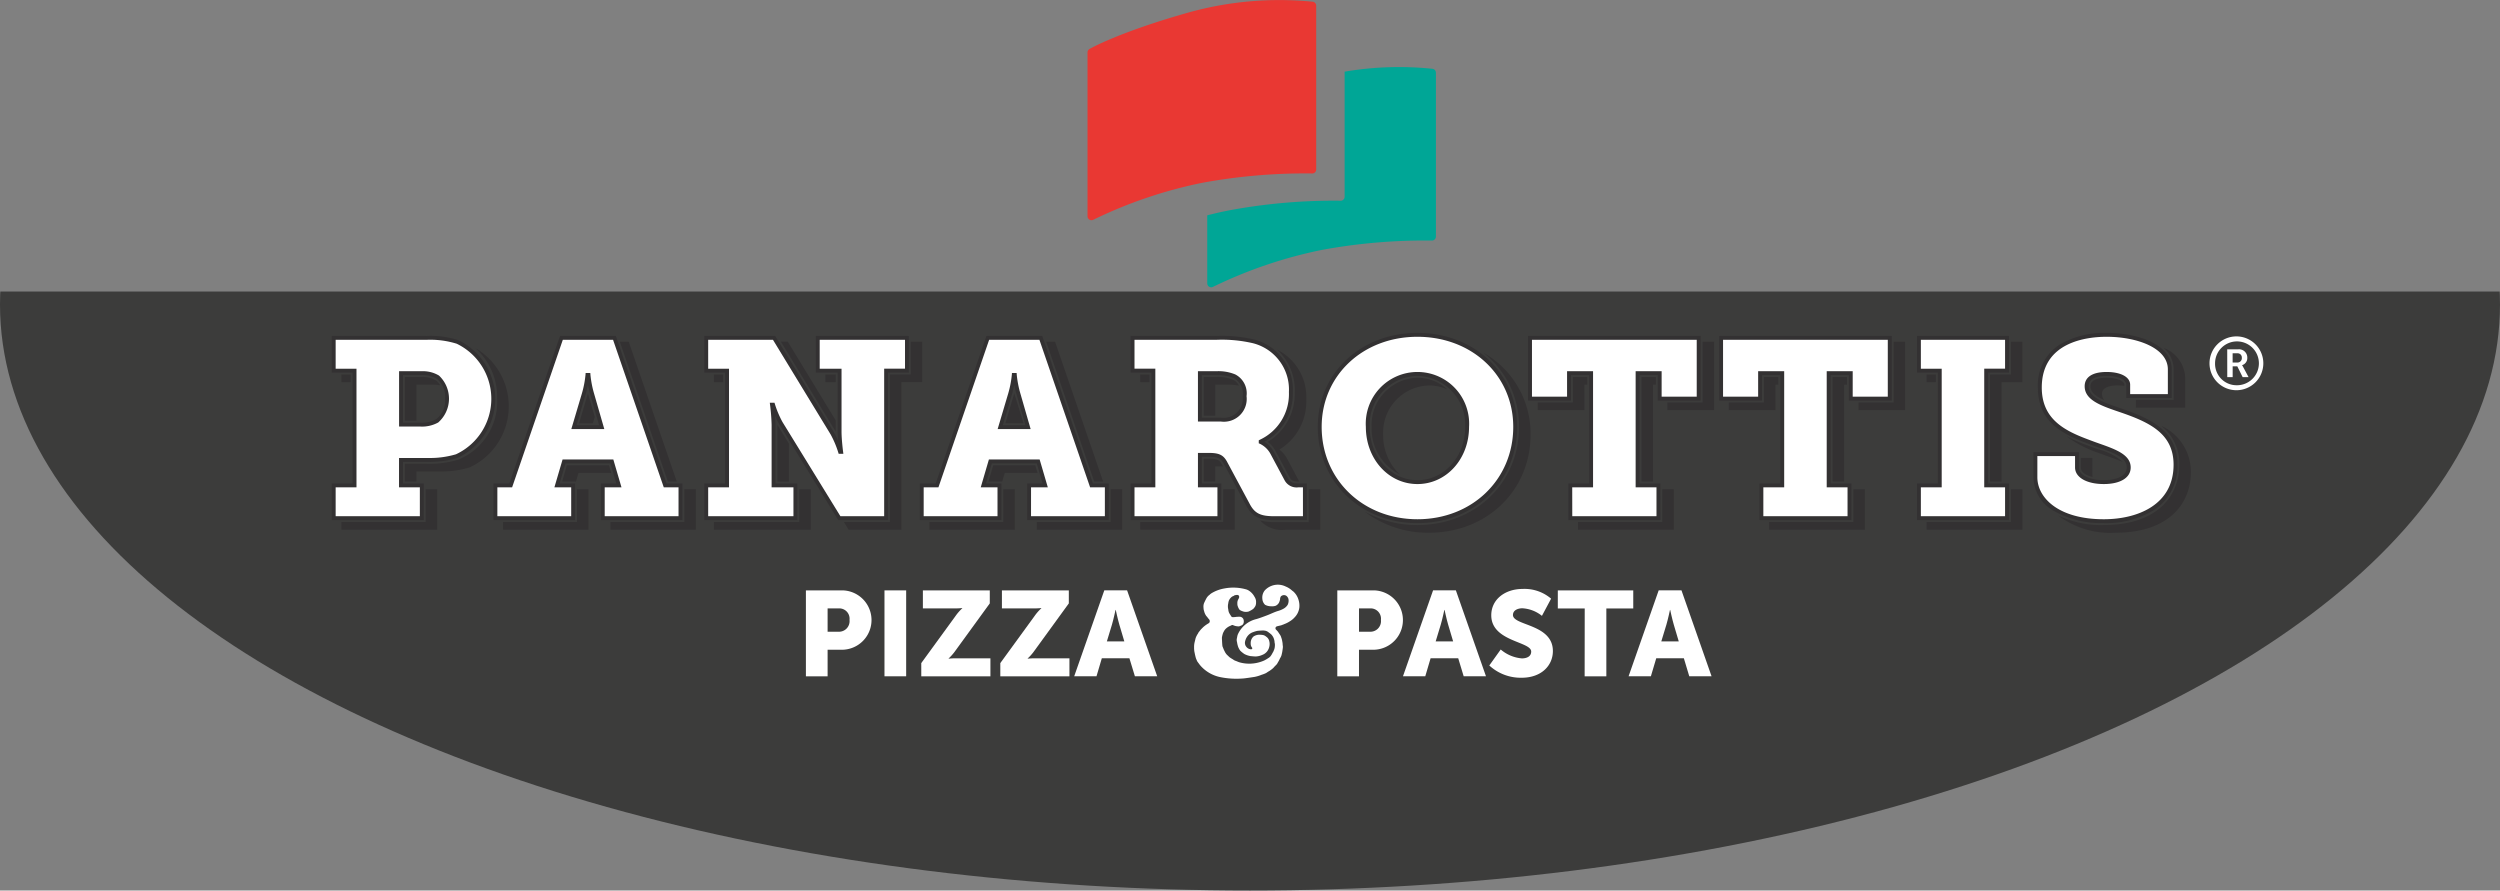 <svg xmlns="http://www.w3.org/2000/svg" xmlns:xlink="http://www.w3.org/1999/xlink" width="288" height="102.586" viewBox="0 0 288 102.586"><rect x="0" y="0" width="288" height="102.586" fill="#808080" stroke="none"/><defs><clipPath id="a"><rect width="288" height="69" transform="translate(812 151)" fill="#fff"/></clipPath><clipPath id="b"><rect width="222.564" height="78.172" fill="none"/></clipPath></defs><g transform="translate(-812 -117.414)"><g clip-path="url(#a)"><ellipse cx="144" cy="67.5" rx="144" ry="67.5" transform="translate(812 85)" fill="#3c3c3b"/></g><g transform="translate(841.218 117.414)"><g transform="translate(9)" clip-path="url(#b)"><path d="M.423,90.315h2.4V77.1H.423V73.321H11.084a10.428,10.428,0,0,1,3.593.465,6.69,6.69,0,0,1,4.133,6.536,6.77,6.77,0,0,1-4.222,6.624,10.88,10.88,0,0,1-3.354.436H8.18v2.934h2.4v3.776H.423Zm10.032-7a3.6,3.6,0,0,0,1.886-.436,3.436,3.436,0,0,0,.09-5.026,3.345,3.345,0,0,0-1.887-.465H8.18v5.926Z" transform="translate(-0.198 -34.399)" fill="#fff"/><path d="M10.6,94.118H0V89.893H2.4V77.124H0V72.9H10.885a10.593,10.593,0,0,1,3.673.479,7.493,7.493,0,0,1-.1,13.582,11,11,0,0,1-3.426.448H8.205v2.485h2.4ZM.449,93.67h9.7V90.342h-2.4V86.959h3.278a10.573,10.573,0,0,0,3.285-.425A7.048,7.048,0,0,0,14.4,73.8a10.212,10.212,0,0,0-3.516-.451H.449v3.328h2.4V90.342H.449Zm9.807-10.329h-2.5V76.966h2.59a3.586,3.586,0,0,1,2.006.5,3.65,3.65,0,0,1-.089,5.406,3.853,3.853,0,0,1-2.007.471m-2.051-.449h2.051a3.367,3.367,0,0,0,1.78-.409,2.692,2.692,0,0,0,1.02-2.359,2.633,2.633,0,0,0-.949-2.284,3.119,3.119,0,0,0-1.761-.426H8.205Z" transform="translate(0 -34.201)" fill="#333132"/><path d="M35.512,90.315h1.767l5.84-16.994h6.109l5.839,16.994h1.767v3.776H47.881V90.315h1.857l-.809-2.76h-5.51l-.808,2.76h1.857v3.776H35.512ZM47.761,83.6,46.653,79.77a11.825,11.825,0,0,1-.419-2.179h-.119a11.826,11.826,0,0,1-.419,2.179L44.556,83.6Z" transform="translate(-16.661 -34.399)" fill="#fff"/><path d="M56.861,94.118h-9.4V89.893H49.24l-.678-2.311H43.389l-.677,2.311h1.782v4.225h-9.4V89.893h1.831L42.761,72.9h6.43L55.03,89.893h1.831Zm-8.954-.449h8.505V90.342h-1.7L48.87,73.348H43.081l-5.84,16.994h-1.7V93.67h8.506V90.342H42.112l.941-3.208H48.9l.94,3.208H47.907Zm-.046-10.038h-3.8l1.224-4.123a11.66,11.66,0,0,0,.41-2.13l.015-.209h.539l.014.209a11.759,11.759,0,0,0,.411,2.133Zm-3.2-.449h2.6l-1.025-3.548c-.116-.412-.2-.785-.264-1.1-.062.317-.147.689-.263,1.1Z" transform="translate(-16.463 -34.201)" fill="#333132"/><path d="M81.266,90.315h2.4V77.1h-2.4V73.321h7.816l6.708,11.01a11.418,11.418,0,0,1,.9,2.12h.119a22.994,22.994,0,0,1-.18-2.323V77.1H94.113V73.321h10.272V77.1h-2.4V94.091H96.6L89.861,83.14a11.391,11.391,0,0,1-.9-2.121h-.119a23.012,23.012,0,0,1,.18,2.324v6.972h2.515v3.776H81.266Z" transform="translate(-38.127 -34.399)" fill="#fff"/><path d="M102.015,94.118h-5.74l-6.8-11.058A7.735,7.735,0,0,1,89,82.119c.026.346.046.711.046,1.026v6.748h2.516v4.225H80.843V89.893h2.4V77.124h-2.4V72.9h8.166l6.774,11.118a7.651,7.651,0,0,1,.469.94c-.027-.346-.047-.711-.047-1.027V77.124H93.69V72.9h10.72v4.225h-2.4Zm-5.489-.449h5.041V76.675h2.4V73.348H94.139v3.328h2.516V83.93c0,.9.176,2.281.178,2.295l.032.253h-.541l-.048-.159a11.3,11.3,0,0,0-.876-2.07l-6.642-10.9H81.292v3.328h2.4V90.342h-2.4V93.67h9.823V90.342H88.6v-7.2a22.827,22.827,0,0,0-.178-2.295l-.032-.254h.541l.048.16a11.221,11.221,0,0,0,.876,2.07Z" transform="translate(-37.928 -34.201)" fill="#333132"/><path d="M128.033,90.315H129.8l5.84-16.994h6.109l5.839,16.994h1.767v3.776H140.4V90.315h1.857l-.809-2.76h-5.51l-.809,2.76h1.857v3.776h-8.955Zm12.249-6.71-1.108-3.835a11.825,11.825,0,0,1-.419-2.179h-.12a11.847,11.847,0,0,1-.419,2.179L137.077,83.6Z" transform="translate(-60.068 -34.399)" fill="#fff"/><path d="M149.381,94.118h-9.4V89.893h1.782l-.677-2.311h-5.174l-.677,2.311h1.782v4.225h-9.4V89.893h1.831l5.84-16.994h6.43l5.839,16.994h1.831Zm-8.954-.449h8.506V90.342h-1.7l-5.839-16.994H135.6l-5.84,16.994h-1.7V93.67h8.505V90.342h-1.932l.94-3.208h5.846l.941,3.208h-1.932Zm-.046-10.038h-3.8l1.224-4.123a11.747,11.747,0,0,0,.41-2.13l.014-.209h.539l.014.209a11.736,11.736,0,0,0,.412,2.133Zm-3.2-.449h2.6l-1.025-3.548c-.116-.412-.2-.785-.264-1.1-.062.317-.147.689-.263,1.1Z" transform="translate(-59.87 -34.201)" fill="#333132"/><path d="M173.786,90.315h2.4V77.1h-2.4V73.321h9.673a16.076,16.076,0,0,1,4.283.407,5.729,5.729,0,0,1,4.282,5.839,6.065,6.065,0,0,1-3.474,5.694v.058a2.936,2.936,0,0,1,1.318,1.25l1.647,3.079a1.356,1.356,0,0,0,1.377.668h.749v3.776h-3.534c-1.737,0-2.425-.406-3.025-1.539l-2.6-4.851c-.36-.668-.749-.9-1.857-.9h-1.078v3.515h2.246v3.776h-10Zm10.182-7.582a2.419,2.419,0,0,0,2.725-2.7,2.275,2.275,0,0,0-1.168-2.295,4.874,4.874,0,0,0-2.067-.349h-1.916v5.345Z" transform="translate(-81.534 -34.399)" fill="#fff"/><path d="M193.667,94.118h-3.758c-1.754,0-2.567-.418-3.223-1.659l-2.6-4.85c-.311-.577-.608-.782-1.659-.782h-.854v3.066h2.246v4.225H173.363V89.893h2.4V77.124h-2.4V72.9h9.9a16.133,16.133,0,0,1,4.344.416,5.931,5.931,0,0,1,4.445,6.054,6.269,6.269,0,0,1-3.283,5.723,3.161,3.161,0,0,1,1.1,1.173l1.647,3.078c.216.4.547.549,1.18.549h.973Zm-12.547-7.74h1.3c1.14,0,1.64.247,2.055,1.019l2.605,4.852c.575,1.089,1.236,1.421,2.826,1.421h3.31V90.342h-.524a1.565,1.565,0,0,1-1.574-.785l-1.648-3.081a2.735,2.735,0,0,0-1.207-1.148l-.137-.058v-.344l.121-.063a5.809,5.809,0,0,0,3.353-5.495,5.505,5.505,0,0,0-4.121-5.623,15.766,15.766,0,0,0-4.219-.4h-9.448v3.328h2.4V90.342h-2.4V93.67h9.553V90.342H181.12Zm2.649-3.618H181.12V76.966h2.141a5.023,5.023,0,0,1,2.164.371,2.455,2.455,0,0,1,1.295,2.5,2.627,2.627,0,0,1-2.95,2.926m-2.2-.449h2.2a2.206,2.206,0,0,0,2.5-2.477,2.029,2.029,0,0,0-1.039-2.092,4.68,4.68,0,0,0-1.971-.328h-1.692Z" transform="translate(-81.335 -34.201)" fill="#333132"/><path d="M225.664,72.665c6.529,0,11.26,4.648,11.26,10.6,0,6.1-4.731,10.864-11.26,10.864S214.4,89.368,214.4,83.269c0-5.955,4.732-10.6,11.26-10.6m0,16.965c3.145,0,5.72-2.731,5.72-6.362a5.732,5.732,0,1,0-11.44,0c0,3.631,2.576,6.362,5.72,6.362" transform="translate(-100.59 -34.092)" fill="#fff"/><path d="M225.465,94.159c-6.547,0-11.484-4.767-11.484-11.089,0-6.173,4.937-10.828,11.484-10.828S236.95,76.9,236.95,83.07c0,6.321-4.937,11.089-11.485,11.089m0-21.468c-6.291,0-11.035,4.462-11.035,10.379,0,6.065,4.744,10.64,11.035,10.64S236.5,89.135,236.5,83.07c0-5.917-4.745-10.379-11.036-10.379m0,16.965c-3.333,0-5.944-2.894-5.944-6.586a5.956,5.956,0,1,1,11.889,0c0,3.693-2.611,6.586-5.945,6.586m0-12.462a5.635,5.635,0,0,0-5.5,5.876c0,3.441,2.414,6.137,5.5,6.137s5.5-2.7,5.5-6.137a5.635,5.635,0,0,0-5.5-5.876" transform="translate(-100.392 -33.893)" fill="#333132"/><path d="M264.685,90.316h2.4V77.389h-2.545v2.933h-4.492v-7H279.48v7h-4.492V77.389h-2.545V90.316h2.4v3.776H264.685Z" transform="translate(-122.002 -34.4)" fill="#fff"/><path d="M274.864,94.118h-10.6V89.893h2.4V77.415h-2.1v2.934H259.62V72.9H279.5v7.45h-4.94V77.415h-2.1V89.893h2.4Zm-10.152-.449h9.7V90.342h-2.4V76.966h2.994V79.9h4.043V73.348H260.069V79.9h4.043V76.966h2.994V90.342h-2.4Z" transform="translate(-121.804 -34.201)" fill="#333132"/><path d="M306.15,90.316h2.4V77.389H306v2.933h-4.492v-7h19.436v7h-4.492V77.389h-2.545V90.316h2.4v3.776H306.15Z" transform="translate(-141.456 -34.4)" fill="#fff"/><path d="M316.328,94.118h-10.6V89.893h2.4V77.415h-2.1v2.934h-4.941V72.9H320.97v7.45h-4.941V77.415h-2.1V89.893h2.4Zm-10.152-.449h9.7V90.342h-2.4V76.966h2.994V79.9h4.043V73.348H301.534V79.9h4.043V76.966h3V90.342h-2.4Z" transform="translate(-141.257 -34.201)" fill="#333132"/><path d="M344.44,90.316h2.4V77.1h-2.4V73.321h10.152V77.1h-2.4V90.316h2.4v3.776H344.44Z" transform="translate(-161.598 -34.4)" fill="#fff"/><path d="M354.617,94.118h-10.6V89.893h2.4V77.124h-2.4V72.9h10.6v4.225h-2.4V89.893h2.4Zm-10.152-.449h9.7V90.342h-2.4V76.675h2.4V73.348h-9.7v3.328h2.4V90.342h-2.4Z" transform="translate(-161.399 -34.201)" fill="#333132"/><path d="M374.505,86.405v1.54c0,1.074,1.408,1.685,3.085,1.685s2.875-.581,2.875-1.685c0-1.6-2.366-2.092-4.612-2.963-2.9-1.075-5.63-2.44-5.63-6.246,0-4.619,3.893-6.071,7.7-6.071,3.653,0,7.277,1.336,7.277,3.979v3.079h-4.791V78.417c0-.813-1.138-1.249-2.485-1.249-1.228,0-2.306.349-2.306,1.423,0,1.423,1.767,2.034,3.713,2.7,3.265,1.1,6.529,2.411,6.529,6.332,0,4.736-4.193,6.508-8.266,6.508-3.983,0-7.876-1.714-7.876-5.055V86.405Z" transform="translate(-173.455 -34.092)" fill="#fff"/><path d="M377.391,94.159a11.317,11.317,0,0,1-5.544-1.3,4.523,4.523,0,0,1-2.557-3.975v-2.9h5.24v1.763c0,1,1.483,1.461,2.86,1.461,1.281,0,2.651-.383,2.651-1.461,0-1.155-1.514-1.692-3.267-2.314-.393-.14-.8-.283-1.2-.439-2.92-1.081-5.773-2.471-5.773-6.456a5.531,5.531,0,0,1,2.524-4.956,10.158,10.158,0,0,1,5.4-1.34c3.613,0,7.5,1.315,7.5,4.2v3.3h-5.24V78.218c0-.6-.93-1.025-2.261-1.025-.949,0-2.081.208-2.081,1.2,0,1.267,1.73,1.861,3.562,2.489,3.519,1.19,6.68,2.587,6.68,6.545a5.973,5.973,0,0,1-2.706,5.217,10.579,10.579,0,0,1-5.785,1.516m-7.651-7.727V88.88c0,2.327,2.395,4.83,7.651,4.83,3.887,0,8.041-1.65,8.041-6.283,0-3.665-2.887-4.94-6.376-6.12-1.988-.683-3.866-1.328-3.866-2.914,0-1.063.9-1.648,2.53-1.648s2.71.578,2.71,1.474V79.3h4.343V76.447c0-2.466-3.548-3.756-7.053-3.756-2.247,0-7.472.57-7.472,5.847,0,3.7,2.709,5.009,5.484,6.035.4.155.8.3,1.192.436,1.834.651,3.567,1.265,3.567,2.737,0,1.178-1.188,1.91-3.1,1.91-1.979,0-3.309-.768-3.309-1.91V86.431Z" transform="translate(-173.257 -33.893)" fill="#333132"/><path d="M102.9,128.119h4.239a3.421,3.421,0,0,1,0,6.839H105.4v3.06h-2.5Zm3.725,4.763a1.221,1.221,0,0,0,1.3-1.357,1.189,1.189,0,0,0-1.256-1.329H105.4v2.686Z" transform="translate(-48.278 -60.108)" fill="#fff"/><rect width="2.498" height="9.898" transform="translate(63.674 68.011)" fill="#fff"/><path d="M127.934,136.495l3.939-5.412a5.532,5.532,0,0,1,.785-.9v-.028a6.942,6.942,0,0,1-.785.041H128.12v-2.077h7.707v1.5l-3.954,5.441a5.527,5.527,0,0,1-.785.9v.028a6.94,6.94,0,0,1,.785-.041H135.9v2.076h-7.964Z" transform="translate(-60.022 -60.108)" fill="#fff"/><path d="M145.088,136.495l3.939-5.412a5.516,5.516,0,0,1,.785-.9v-.028a6.926,6.926,0,0,1-.785.041h-3.754v-2.077h7.707v1.5l-3.953,5.441a5.509,5.509,0,0,1-.785.9v.028a6.945,6.945,0,0,1,.785-.041h4.024v2.076h-7.963Z" transform="translate(-68.07 -60.108)" fill="#fff"/><path d="M167.478,135.941H164.3l-.614,2.076h-2.569l3.468-9.9h2.626l3.468,9.9h-2.569Zm-1.6-5.565s-.228,1.08-.414,1.7L164.88,134h2.012l-.571-1.924c-.185-.623-.414-1.7-.414-1.7Z" transform="translate(-75.588 -60.108)" fill="#fff"/><path d="M218.22,128.119h4.239a3.421,3.421,0,0,1,0,6.839h-1.741v3.06h-2.5Zm3.725,4.763a1.221,1.221,0,0,0,1.3-1.357,1.189,1.189,0,0,0-1.256-1.329h-1.27v2.686Z" transform="translate(-102.38 -60.108)" fill="#fff"/><path d="M238.835,135.941h-3.182l-.614,2.076H232.47l3.468-9.9h2.626l3.469,9.9h-2.569Zm-1.6-5.565s-.228,1.08-.414,1.7L236.237,134h2.013l-.572-1.924c-.185-.623-.414-1.7-.414-1.7Z" transform="translate(-109.066 -60.108)" fill="#fff"/><path d="M252.523,134.784a4.285,4.285,0,0,0,2.441,1.025c.514,0,1.07-.194,1.07-.789,0-1.176-4.6-1.134-4.6-4.18,0-1.828,1.585-3.032,3.611-3.032a4.7,4.7,0,0,1,3.282,1.121l-1.056,1.979a3.953,3.953,0,0,0-2.254-.872c-.514,0-1.085.221-1.085.775,0,1.245,4.6,1.024,4.6,4.153,0,1.647-1.3,3.074-3.6,3.074a5.339,5.339,0,0,1-3.725-1.413Z" transform="translate(-117.858 -59.962)" fill="#fff"/><path d="M269.175,130.2h-3.1v-2.077h8.691V130.2h-3.1v7.822h-2.5Z" transform="translate(-124.833 -60.108)" fill="#fff"/><path d="M287.8,135.941h-3.182L284,138.017h-2.569l3.468-9.9h2.626l3.467,9.9h-2.569Zm-1.6-5.565s-.229,1.08-.414,1.7L285.2,134h2.012l-.571-1.924c-.185-.623-.414-1.7-.414-1.7Z" transform="translate(-132.037 -60.108)" fill="#fff"/><path d="M215.943,14.758a37.25,37.25,0,0,0-10.123.33V29.5a.454.454,0,0,1-.139.328.431.431,0,0,1-.332.127,65.783,65.783,0,0,0-12.617,1.07c-.933.175-1.85.384-2.739.614v7.835a.456.456,0,0,0,.218.389.451.451,0,0,0,.238.067.46.46,0,0,0,.209-.051,52.385,52.385,0,0,1,12.591-4.267,65.646,65.646,0,0,1,12.617-1.069.465.465,0,0,0,.332-.128.459.459,0,0,0,.139-.328V15.209a.456.456,0,0,0-.394-.451" transform="translate(-89.137 -6.832)" fill="#00a696"/><path d="M189.964.2a38.9,38.9,0,0,0-14.622,1.328c-7.769,2.22-10.967,4.038-11.1,4.115a.457.457,0,0,0-.228.4V24.911a.456.456,0,0,0,.219.39.45.45,0,0,0,.237.066.46.46,0,0,0,.21-.05,52.378,52.378,0,0,1,12.59-4.266,65.626,65.626,0,0,1,12.617-1.07.431.431,0,0,0,.332-.127.457.457,0,0,0,.139-.328V.648A.457.457,0,0,0,189.964.2" transform="translate(-76.949 0)" fill="#e93833"/><rect width="1.066" height="0.885" transform="translate(1.111 43.14)" fill="#333132"/><path d="M17.2,82.7h1.923a4.111,4.111,0,0,1,.823.076,1.647,1.647,0,0,0-.514-.573,2.916,2.916,0,0,0-1.638-.389H15.867v5.041H17.2Z" transform="translate(-7.444 -38.384)" fill="#333132"/><path d="M24.015,75.585a7.593,7.593,0,0,1,2.483,5.8,7.21,7.21,0,0,1-4.523,7.044,11.2,11.2,0,0,1-3.5.459H15.867v2.049H17.2V89.772h2.612a11.2,11.2,0,0,0,3.5-.459,7.756,7.756,0,0,0,.712-13.728" transform="translate(-7.444 -35.462)" fill="#333132"/><path d="M11.8,109.946H2.092v.887H13.129v-4.663H11.8Z" transform="translate(-0.981 -49.81)" fill="#333132"/><path d="M68.052,90.264h1.025L63.542,74.154H62.517Z" transform="translate(-29.331 -34.79)" fill="#333132"/><path d="M55.651,101.856l-.26-.886H50.545L50,102.844h1.588l.289-.988Z" transform="translate(-23.456 -47.371)" fill="#333132"/><path d="M45.692,109.946h-8.51v.887h9.84v-4.663H45.692Z" transform="translate(-17.444 -49.81)" fill="#333132"/><path d="M68.989,106.17v3.777h-8.51v.886h9.839V106.17Z" transform="translate(-28.374 -49.811)" fill="#333132"/><path d="M54.69,85.331c-.017.063-.035.127-.053.193L53.667,88.8h1.592l.218-.733-.733-2.536c-.019-.066-.036-.131-.053-.2" transform="translate(-25.178 -40.034)" fill="#333132"/><path d="M103.771,84.491l.017.029v-1.3l-5.526-9.069h-.789Z" transform="translate(-45.731 -34.79)" fill="#333132"/><rect width="1.186" height="0.885" transform="translate(56.871 43.14)" fill="#333132"/><path d="M96.709,92.2v6.533h1.329v-4.37l-1.311-2.131-.019-.031" transform="translate(-45.372 -43.254)" fill="#333132"/><path d="M118.849,74.154v3.777h-2.4V94.926h-5.3l.545.886h6.081v-17h2.4V74.154Z" transform="translate(-52.151 -34.79)" fill="#333132"/><path d="M92.763,109.946H82.935v.887H94.092v-4.663H92.763Z" transform="translate(-38.91 -49.81)" fill="#333132"/><rect width="1.066" height="0.885" transform="translate(44.025 43.14)" fill="#333132"/><path d="M148.171,101.856l-.26-.886h-4.847l-.548,1.874h1.588l.289-.988Z" transform="translate(-66.863 -47.371)" fill="#333132"/><path d="M160.573,90.264H161.6l-5.535-16.109h-1.024Z" transform="translate(-72.738 -34.79)" fill="#333132"/><path d="M161.51,106.17v3.777H153v.886h9.839V106.17Z" transform="translate(-71.781 -49.811)" fill="#333132"/><path d="M138.213,109.946H129.7v.887h9.84v-4.663h-1.329Z" transform="translate(-60.852 -49.81)" fill="#333132"/><path d="M147.21,85.331c-.016.063-.034.127-.052.193l-.971,3.272h2.095l-1.017-3.269c-.019-.066-.037-.131-.054-.2" transform="translate(-68.585 -40.034)" fill="#333132"/><path d="M189.864,99.548h-.635v2.63h1.329v-1.744h.635c.1,0,.177,0,.259.007l-.121-.226c-.255-.474-.459-.667-1.466-.667" transform="translate(-88.779 -46.704)" fill="#333132"/><path d="M206.232,80.756a6.452,6.452,0,0,1-3.1,5.737,3.338,3.338,0,0,1,.894,1.056l1.647,3.079c.149.273.359.434.987.434h.1l-1.4-2.627a3.343,3.343,0,0,0-.894-1.056,6.454,6.454,0,0,0,3.1-5.738,6.111,6.111,0,0,0-3.383-5.784,6.285,6.285,0,0,1,2.054,4.9" transform="translate(-95.3 -35.59)" fill="#333132"/><rect width="1.066" height="0.885" transform="translate(93.138 43.14)" fill="#333132"/><path d="M207.2,106.166c-.05,0-.092,0-.137,0v3.782h-3.976a5.738,5.738,0,0,1-1.627-.192,3.372,3.372,0,0,0,2.956,1.078H208.4v-4.663Z" transform="translate(-94.519 -49.807)" fill="#333132"/><path d="M192.581,82.123a4.474,4.474,0,0,0-1.878-.307H189.23v4.459h1.329V82.7h1.474a6.212,6.212,0,0,1,1.247.112,1.4,1.4,0,0,0-.7-.691" transform="translate(-88.779 -38.385)" fill="#333132"/><path d="M185.013,109.946h-9.558v.887h10.887v-4.663h-1.329Z" transform="translate(-82.317 -49.81)" fill="#333132"/><path d="M228.91,93.112A6.189,6.189,0,0,1,227,88.523a5.419,5.419,0,0,1,5.276-5.658,5.068,5.068,0,0,1,2.119.461,5.068,5.068,0,0,0-3.448-1.347,5.42,5.42,0,0,0-5.276,5.659,5.894,5.894,0,0,0,3.236,5.474" transform="translate(-105.877 -38.461)" fill="#333132"/><path d="M237.763,76.493a10.693,10.693,0,0,1,4.151,8.571c0,6.446-5.031,11.308-11.7,11.308a12.309,12.309,0,0,1-6.111-1.563,12.049,12.049,0,0,0,7.44,2.449c6.671,0,11.7-4.861,11.7-11.308a10.715,10.715,0,0,0-5.48-9.456" transform="translate(-105.139 -35.888)" fill="#333132"/><path d="M293.909,74.154v7H289.86v.886h5.377V74.154Z" transform="translate(-135.991 -34.79)" fill="#333132"/><path d="M284.231,81.816V93.858h1.329V82.7h.33v-.886Z" transform="translate(-133.35 -38.385)" fill="#333132"/><path d="M267.09,82.7h.33v-.886h-1.659v2.934h-4.049v.886h5.377Z" transform="translate(-122.785 -38.385)" fill="#333132"/><path d="M280.163,109.946h-9.708v.887h11.038v-4.663h-1.33Z" transform="translate(-126.887 -49.81)" fill="#333132"/><path d="M325.7,81.816V93.858h1.329V82.7h.33v-.886Z" transform="translate(-152.804 -38.385)" fill="#333132"/><path d="M308.556,82.7h.33v-.886h-1.659v2.934h-4.049v.886h5.377Z" transform="translate(-142.239 -38.385)" fill="#333132"/><path d="M335.375,74.154v7h-4.048v.886H336.7V74.154Z" transform="translate(-155.446 -34.79)" fill="#333132"/><path d="M321.629,109.946h-9.708v.887h11.037v-4.663h-1.329Z" transform="translate(-146.341 -49.81)" fill="#333132"/><path d="M355.818,109.946H346.11v.887h11.037v-4.663h-1.329Z" transform="translate(-162.381 -49.81)" fill="#333132"/><rect width="1.066" height="0.885" transform="translate(183.729 43.14)" fill="#333132"/><path d="M362.28,74.154v3.777h-2.4V90.263h1.329V78.816h2.4V74.154Z" transform="translate(-168.844 -34.79)" fill="#333132"/><path d="M380.034,96.141c-.4-.141-.8-.286-1.208-.442a18.28,18.28,0,0,1-2.433-1.071,13.037,13.037,0,0,0,3.762,1.956c.4.157.812.3,1.209.442.565.2,1.1.393,1.569.6a6.772,6.772,0,0,0-2.9-1.482" transform="translate(-176.589 -44.396)" fill="#333132"/><path d="M384.854,82.866a5,5,0,0,1,.713.052v-.132c0-.452-.9-.807-2.042-.807-.849,0-1.863.17-1.863.982,0,.7.666,1.189,1.6,1.6a1.123,1.123,0,0,1-.271-.719c0-.811,1.013-.981,1.863-.981" transform="translate(-179.061 -38.461)" fill="#333132"/><path d="M395.87,77.971v3.522h-4.348v.886H397.2V78.856a3.812,3.812,0,0,0-2.491-3.362,3.267,3.267,0,0,1,1.162,2.477" transform="translate(-183.687 -35.419)" fill="#333132"/><path d="M386.523,92.387a5.483,5.483,0,0,1,2.107,4.491c0,3.36-2.287,6.95-8.707,6.95a11.437,11.437,0,0,1-5.236-1.092,9.9,9.9,0,0,0,6.564,1.978c6.42,0,8.708-3.59,8.708-6.95a5.812,5.812,0,0,0-3.436-5.377" transform="translate(-175.789 -43.344)" fill="#333132"/><path d="M380.941,101.583a.683.683,0,0,1-.038-.217V99.384h-1.329v1.1c0,.5.532.9,1.367,1.1" transform="translate(-178.081 -46.627)" fill="#333132"/><path d="M410.611,73a3.1,3.1,0,1,1-3.11,3.1,3.105,3.105,0,0,1,3.11-3.1m0,5.627a2.525,2.525,0,1,0-2.47-2.525,2.475,2.475,0,0,0,2.47,2.525m-1.069-4.139h1.27a.953.953,0,0,1,1.043.977.852.852,0,0,1-.6.85v.016a.878.878,0,0,1,.114.179L412,77.69h-.683l-.613-1.241h-.535V77.69h-.622Zm1.148,1.522a.5.5,0,0,0,.535-.545.485.485,0,0,0-.535-.518h-.525v1.063Z" transform="translate(-191.184 -34.247)" fill="#fff"/><path d="M198.554,127.652a2.066,2.066,0,0,1,.581.877,2.277,2.277,0,0,1,.127.976,1.958,1.958,0,0,1-.566,1.161,1.876,1.876,0,0,1-.24.227,2.233,2.233,0,0,1-.282.2,3.047,3.047,0,0,1-.68.339.7.7,0,0,1-.183.072l-.1.042c-.128.042-.439.1-.552.141a.225.225,0,0,0-.085.368c.07.071.141.141.212.227l.17.254a2.9,2.9,0,0,1,.169.27c.028.1.071.2.1.3a2.477,2.477,0,0,1,.07.312,2.2,2.2,0,0,1,.043.313c0,.112.029.211.029.325a2.843,2.843,0,0,1-.042.339,2.914,2.914,0,0,1-.056.34,3.275,3.275,0,0,1-.085.34,1.612,1.612,0,0,1-.156.3,3.369,3.369,0,0,1-.156.325c-.072.1-.114.213-.185.312s-.156.17-.24.255-.157.185-.24.254a3.028,3.028,0,0,1-.255.2,1.746,1.746,0,0,1-.269.171l-.255.169a3.665,3.665,0,0,1-.523.2,4.03,4.03,0,0,1-.806.242c-.27.041-1.077.169-1.344.183a9.35,9.35,0,0,1-2.661-.17,4.142,4.142,0,0,1-2.024-1.1,3.054,3.054,0,0,1-.212-.227,2.587,2.587,0,0,1-.184-.24c-.071-.086-.128-.17-.185-.255l-.127-.3a2.785,2.785,0,0,1-.085-.311,2.923,2.923,0,0,1-.07-.326,1.933,1.933,0,0,1-.056-.311,2.317,2.317,0,0,1-.015-.326,2.623,2.623,0,0,1,.015-.354,2.509,2.509,0,0,1,.071-.355l.085-.353a2.145,2.145,0,0,1,.141-.325c.041-.1.113-.17.156-.268s.113-.17.169-.242.128-.17.2-.24l.212-.212c.1-.085.2-.17.3-.24s.212-.142.311-.2a.252.252,0,0,0,.142-.2.335.335,0,0,0-.071-.255,2.158,2.158,0,0,1-.226-.284.983.983,0,0,1-.185-.24,1.737,1.737,0,0,1-.127-.283l-.085-.3a2.6,2.6,0,0,1-.028-.311,1.05,1.05,0,0,1,.113-.553c.071-.155.142-.3.226-.452a1.208,1.208,0,0,1,.354-.4,1.256,1.256,0,0,1,.255-.2,4.227,4.227,0,0,1,1.458-.538,5.46,5.46,0,0,1,2.49.1,1.135,1.135,0,0,1,.3.128,1.855,1.855,0,0,1,.269.2,1.871,1.871,0,0,1,.41.523,1.13,1.13,0,0,1,.142.3.936.936,0,0,1,.042.34.923.923,0,0,1-.028.283.686.686,0,0,1-.114.254,1.333,1.333,0,0,1-.184.226,3.008,3.008,0,0,1-.523.3,1.052,1.052,0,0,1-.368.042.9.9,0,0,1-.34-.072,1.315,1.315,0,0,1-.325-.155,1.064,1.064,0,0,1-.2-.354.835.835,0,0,1-.072-.381.852.852,0,0,1,.043-.34c.043-.156.212-.312.156-.5a.255.255,0,0,0-.127-.142,1.3,1.3,0,0,0-.227,0l-.183.042c-.042.029-.1.085-.142.085a.707.707,0,0,0-.27.185,1.129,1.129,0,0,0-.212.3,1.235,1.235,0,0,0-.085.34,1.553,1.553,0,0,0-.042.368,1.4,1.4,0,0,0,.042.34,1.356,1.356,0,0,0,.071.34,2.149,2.149,0,0,0,.17.3,1.347,1.347,0,0,1,.084.141.262.262,0,0,0,.255.113c.071,0,.142-.014.2-.014.141-.015.2-.029.283-.029a2.736,2.736,0,0,1,.339,0,.528.528,0,0,1,.3.2.6.6,0,0,1,.085.354.559.559,0,0,1-.085.3.47.47,0,0,1-.255.169.591.591,0,0,1-.282.085,2.121,2.121,0,0,1-.312-.042.874.874,0,0,1-.183-.057,1.307,1.307,0,0,1-.142-.056c-.113-.029-.184.043-.283.084a1.62,1.62,0,0,0-.623.439,1.9,1.9,0,0,0-.169.283,1.039,1.039,0,0,0-.114.311,2.18,2.18,0,0,0-.07.326,2.776,2.776,0,0,0,.013.339,7.56,7.56,0,0,0,.043.638c.029.114.085.2.113.3a2.944,2.944,0,0,0,.142.3,1.3,1.3,0,0,0,.156.269,1.119,1.119,0,0,0,.212.227,2.962,2.962,0,0,0,.227.212c.085.057.169.113.269.169s.17.114.269.171c.084.042.183.07.283.112s.2.086.3.114a4.174,4.174,0,0,0,2.562-.1,3.139,3.139,0,0,0,.311-.127,3.923,3.923,0,0,0,.41-.242,1.011,1.011,0,0,0,.27-.211,2.089,2.089,0,0,0,.255-.411,1.1,1.1,0,0,0,.142-.283,1.208,1.208,0,0,0,.1-.312,2.318,2.318,0,0,0,.028-.326,1.1,1.1,0,0,0-.042-.282,1.069,1.069,0,0,0-.042-.3,1.291,1.291,0,0,0-.1-.283,1.507,1.507,0,0,0-.212-.311,2.524,2.524,0,0,0-.3-.24.972.972,0,0,0-.354-.2,2.1,2.1,0,0,0-.311-.043c-.269.014-.382.014-.651.043a3.019,3.019,0,0,0-.481.142,1.337,1.337,0,0,0-.608.4,1.519,1.519,0,0,0-.325.638.733.733,0,0,0-.014.354.639.639,0,0,0,.127.282.726.726,0,0,0,.608.312v-.014a.106.106,0,0,0,.085-.156.9.9,0,0,1-.142-.255.97.97,0,0,1-.028-.3.991.991,0,0,1,.339-.764,1.27,1.27,0,0,1,.822-.184,1.458,1.458,0,0,1,.367.056,1.1,1.1,0,0,1,.269.171.735.735,0,0,1,.213.212.7.7,0,0,1,.127.3,1.081,1.081,0,0,1,.042.312,1.194,1.194,0,0,1-.042.339,1.28,1.28,0,0,1-.821.934,2,2,0,0,1-.693.171,3.041,3.041,0,0,1-.368-.015c-.1-.014-.2-.014-.3-.029a2.65,2.65,0,0,1-.326-.084,3.333,3.333,0,0,1-.312-.127,2.1,2.1,0,0,1-.282-.2,2.637,2.637,0,0,1-.241-.213,1.742,1.742,0,0,1-.171-.282,1.541,1.541,0,0,1-.113-.3,2.212,2.212,0,0,1-.071-.326,2.186,2.186,0,0,1-.056-.325,2.162,2.162,0,0,1,.056-.325,1.385,1.385,0,0,1,.084-.326,3.13,3.13,0,0,1,2.137-1.756c.425-.126.836-.282,1.246-.438s.792-.354,1.2-.481a2.9,2.9,0,0,0,.721-.3,1.307,1.307,0,0,0,.425-.409,1.071,1.071,0,0,0,.1-.666.673.673,0,0,0-.227-.368.483.483,0,0,0-.4-.084.557.557,0,0,0-.241.126.6.6,0,0,0-.1.354,1.738,1.738,0,0,1-.127.382.846.846,0,0,1-.383.355,1.3,1.3,0,0,1-.522.056,1.435,1.435,0,0,1-.695-.169,1.011,1.011,0,0,1-.311-.651,1.317,1.317,0,0,1,.269-1,2.048,2.048,0,0,1,2.42-.453,2.431,2.431,0,0,1,.751.481Z" transform="translate(-87.795 -59.524)" fill="#fff"/></g></g></g></svg>